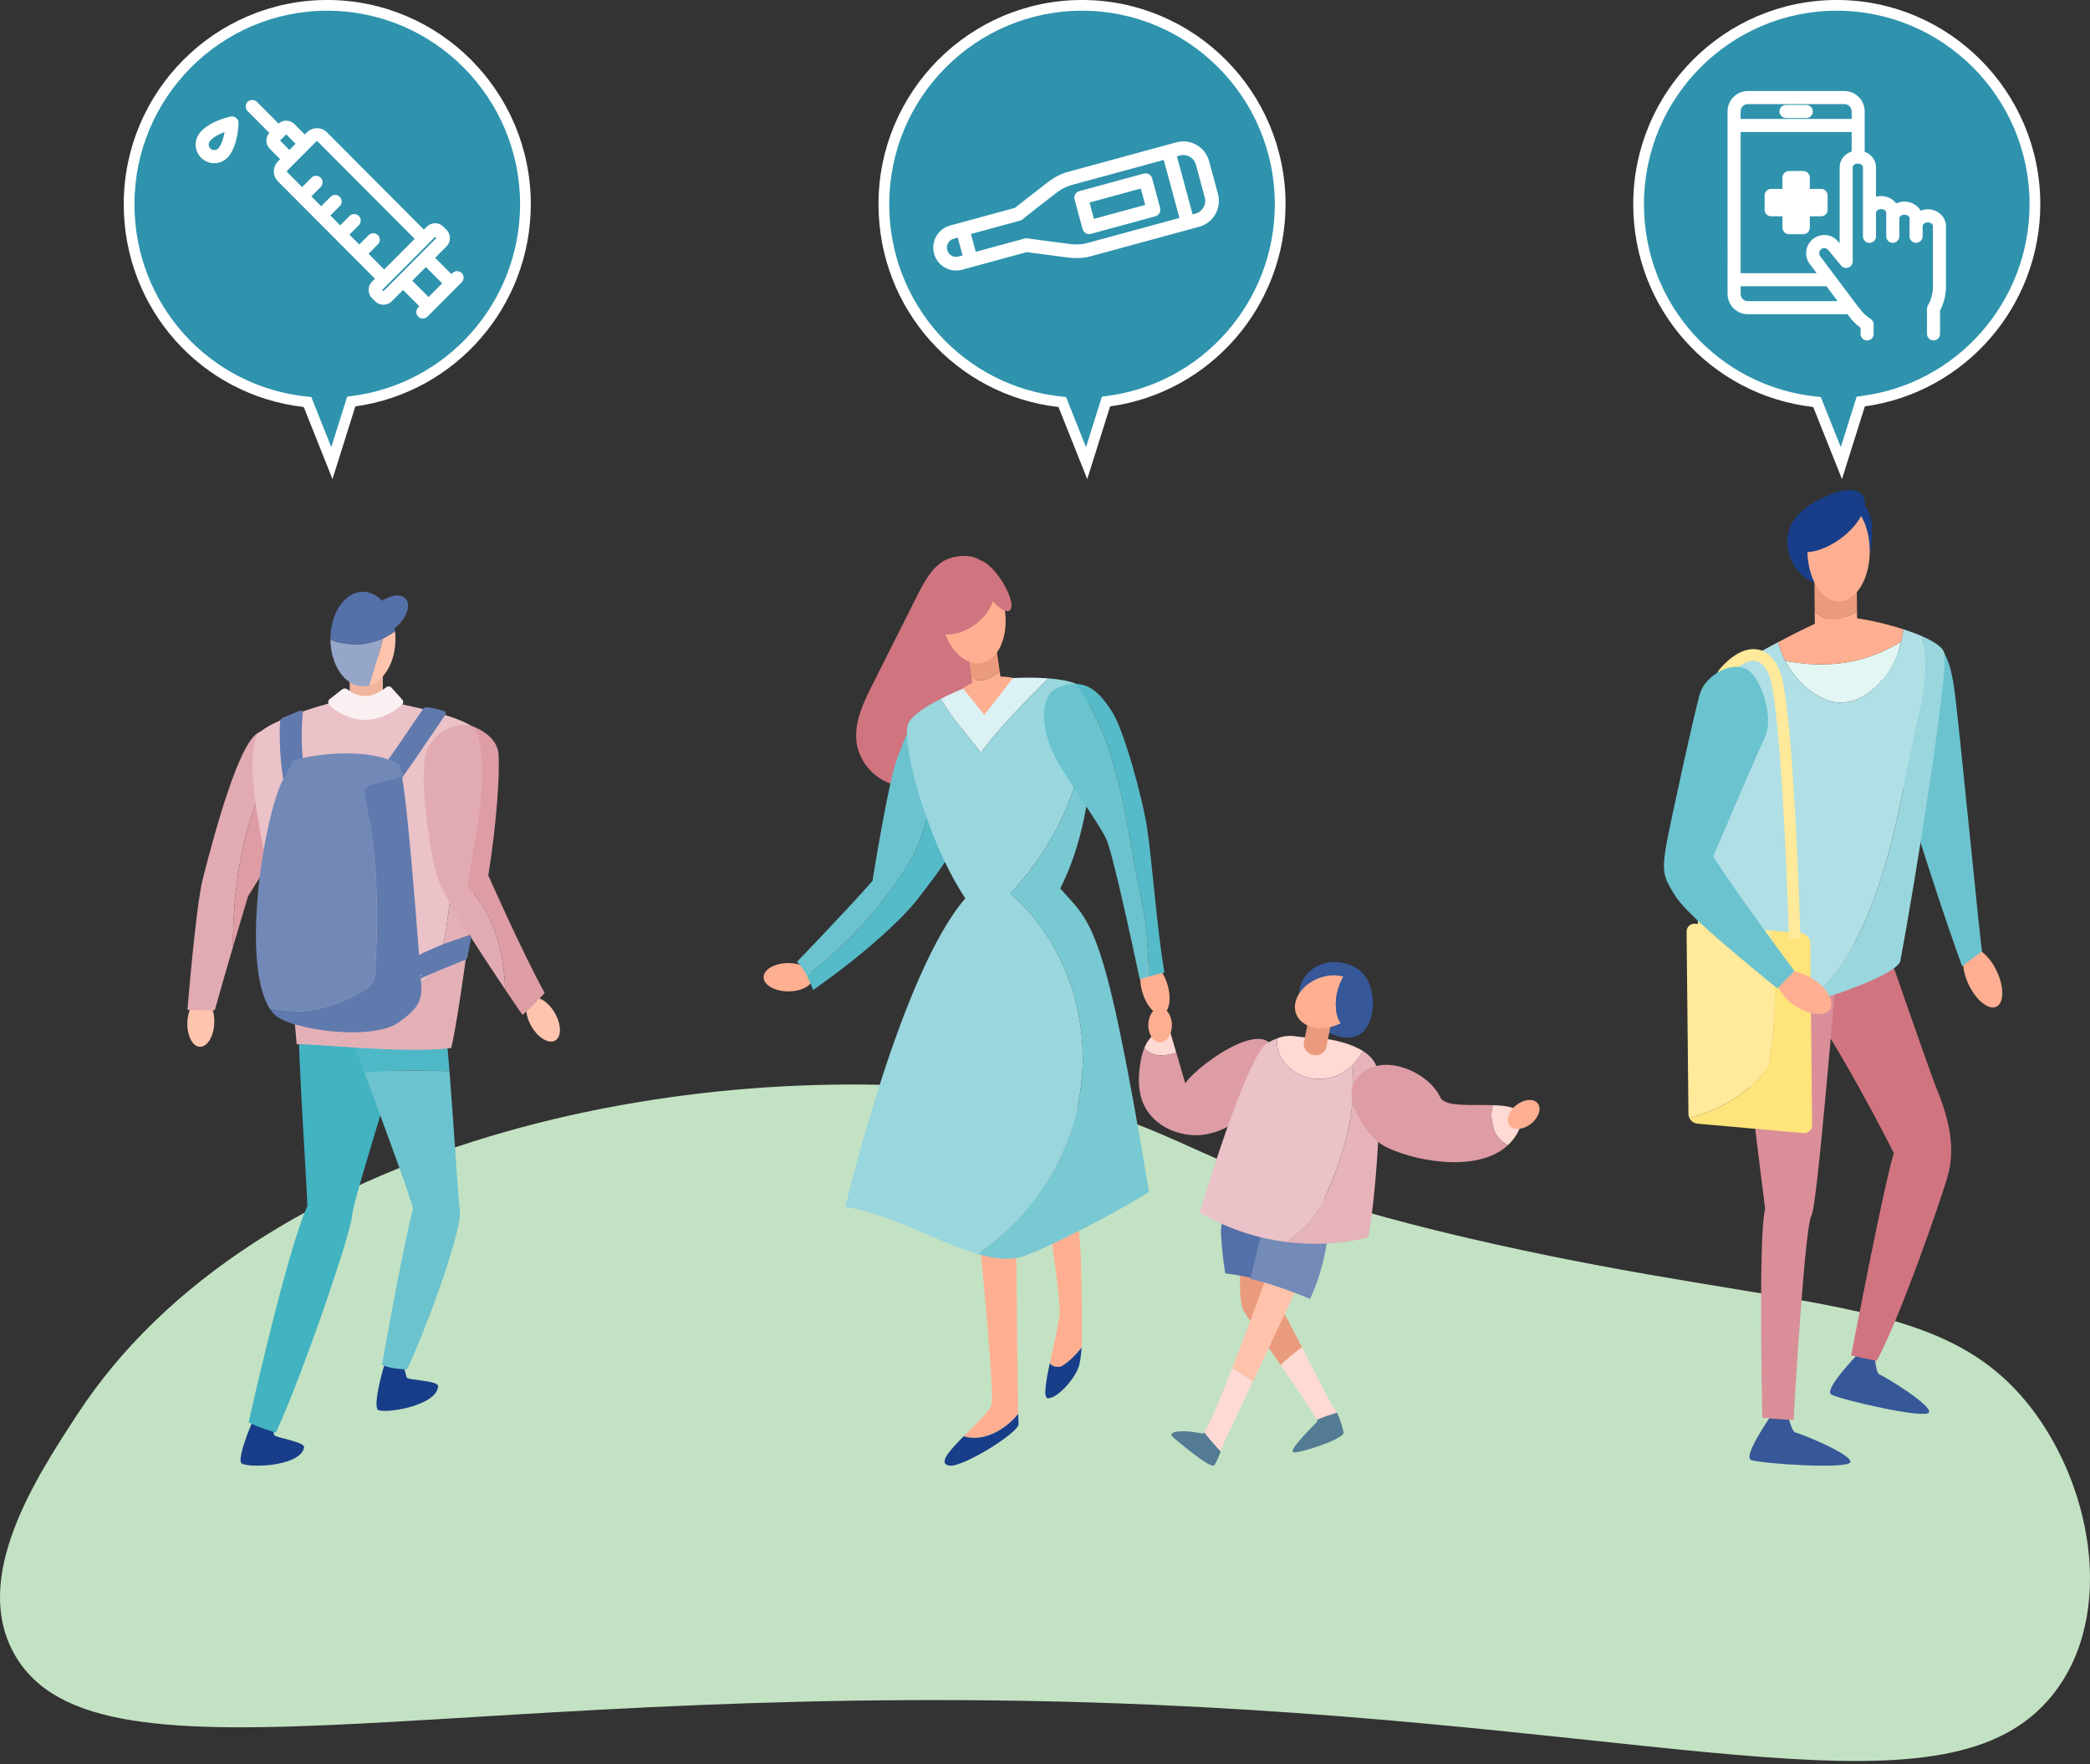 <?xml version="1.0" encoding="UTF-8"?>
<svg id="_レイヤー_1" data-name="レイヤー 1" xmlns="http://www.w3.org/2000/svg" width="500" height="422" viewBox="0 0 500 422">
  <rect x="0" y="0" width="500" height="422" fill="#333333" stroke="none"/>
  <defs>
    <style>
      .cls-1 {
        fill: #eac2c7;
      }

      .cls-2 {
        fill: #365798;
      }

      .cls-3 {
        fill: #95a6c9;
      }

      .cls-4 {
        fill: #ffc4ae;
      }

      .cls-5 {
        fill: #e5b3b9;
      }

      .cls-6 {
        fill: #e2aab2;
      }

      .cls-7 {
        fill: #183e89;
      }

      .cls-8 {
        fill: #5470a8;
      }

      .cls-9 {
        fill: #6bc3cf;
      }

      .cls-10 {
        fill: #2f93ad;
      }

      .cls-11 {
        fill: #79c9d3;
      }

      .cls-12 {
        fill: #56bbc8;
      }

      .cls-13 {
        fill: #ffe99a;
      }

      .cls-14 {
        fill: #99d6de;
      }

      .cls-15 {
        fill: #de9ca5;
      }

      .cls-16 {
        fill: #ffd9d3;
      }

      .cls-17 {
        fill: #547b94;
      }

      .cls-18 {
        fill: #fff;
      }

      .cls-19 {
        fill: #e4b0b7;
      }

      .cls-20 {
        fill: #ffe37b;
      }

      .cls-21 {
        fill: #41b3c1;
      }

      .cls-22 {
        fill: #7289b7;
      }

      .cls-23 {
        fill: #f0b59f;
      }

      .cls-24 {
        fill: #e2f7f3;
      }

      .cls-25 {
        fill: #607aae;
      }

      .cls-26 {
        fill: #faf0f1;
      }

      .cls-27 {
        fill: #ffc2ab;
      }

      .cls-28 {
        fill: #ffaf91;
      }

      .cls-29 {
        fill: #c3e2c3;
      }

      .cls-30 {
        fill: #d98e98;
      }

      .cls-31 {
        fill: #dbf1f3;
      }

      .cls-32 {
        fill: #b0dfe5;
      }

      .cls-33 {
        fill: #748bb8;
      }

      .cls-34 {
        fill: #eb9b7d;
      }

      .cls-35 {
        fill: #d07480;
      }

      .cls-36 {
        fill: #4fb8c6;
      }
    </style>
  </defs>
  <g>
    <g>
      <path class="cls-10" d="M125.705,48.847c0-26.27-21.226-47.567-47.409-47.567S30.886,22.577,30.886,48.847c0,24.67,18.72,44.951,42.684,47.331l5.827,14.617,4.639-14.74c23.473-2.845,41.667-22.888,41.667-47.207Z"/>
      <path class="cls-18" d="M79.541,114.614l-6.876-17.243c-24.605-2.833-43.061-23.557-43.061-48.523C29.604,21.912,51.447-.002,78.296-.002,105.144-.002,126.986,21.912,126.986,48.847c0,24.402-17.985,45.052-41.972,48.373l-5.474,17.393ZM78.296,2.562c-25.435,0-46.127,20.763-46.127,46.285,0,23.905,17.854,43.704,41.528,46.055l.775.077,4.783,11.996,3.807-12.095.82-.099c23.111-2.802,40.539-22.549,40.539-45.934,0-25.521-20.692-46.285-46.126-46.285Z"/>
    </g>
    <g>
      <g>
        <path class="cls-18" d="M110,65.769c-.359-.36-.941-.36-1.299,0l-.715.717-4.794-4.81,3.179-3.189c.405-.406.628-.947.628-1.521,0-.575-.223-1.115-.628-1.521l-.767-.77c-.836-.839-2.196-.839-3.032,0l-1.158,1.162-23.64-23.719c-1.075-1.078-2.824-1.078-3.898 0l-.959.962-2.927-2.936c-.836-.839-2.196-.839-3.032-0l-.327.329-5.637-5.655c-.359-.36-.941-.36-1.299 0-.359.36-.359.944,0,1.304l5.637,5.655-.327.329c-.836.839-.836,2.203,0,3.042l2.927,2.937-.959.962c-1.075,1.078-1.075,2.833,0,3.911l9.213,9.244c0.0 0.0 0.0 0.0 0.0 0.0 0.0 0.0 0.0 0.0 0.0 0l9.124,9.154c0.0 0.0 0.0 0.0 0.0 0.0 0.0 0.0 0.0 0.0 0.0 0l5.301,5.318-1.158,1.162c-.405.406-.628.947-.628,1.521,0,.575.223,1.115.628,1.521l.767.77c.418.419.967.629,1.516.629.549,0,1.098-.21,1.516-.629l3.179-3.189,4.794,4.81-.715.717c-.359.36-.359.944,0,1.304.179.18.415.27.65.27s.47-.09.65-.27l8.191-8.218c.359-.36.359-.944,0-1.304ZM66.302,33.843c-.119-.12-.119-.315,0-.435l1.955-1.961c.06-.06.138-.09.217-.09.078,0,.157.03.217.09l2.927,2.936-1.194,1.198-1.194,1.198-2.927-2.936ZM68.27,40.35l1.608-1.614c0-0.0 0-0.0 0-0l3.687-3.699,1.609-1.614c.358-.359.941-.359,1.3-0l23.64,23.718-8.204,8.231-4.651-4.667,2.695-2.704c.359-.36.359-.944,0-1.304-.359-.36-.941-.36-1.299 0l-2.695,2.704-3.263-3.274,2.695-2.704c.359-.36.359-.944,0-1.304-.359-.36-.941-.36-1.3-0l-2.695,2.704-3.263-3.274,2.695-2.704c.359-.36.359-.944,0-1.304-.359-.36-.941-.36-1.299 0l-2.695,2.704-3.263-3.274,2.695-2.704c.359-.36.359-.944,0-1.304-.359-.36-.941-.36-1.299-0l-2.695,2.704-4.002-4.015c-.358-.359-.358-.944,0-1.304ZM91.952,70.346c-.119.12-.314.12-.433,0l-.768-.77c-.078-.078-.09-.17-.09-.217,0-.048.012-.139.09-.217l8.143-8.17,3.168-3.178c0-0.0 0-0.0 0-0l1.807-1.813c.06-.06.138-.09.217-.09.078,0,.157.03.217.09l.767.77c.078.078.09.17.09.217,0,.047-.012.139-.09.217l-3.829,3.841-5.462,5.48-3.828,3.841ZM101.892,62.98l4.794,4.81-4.162,4.176-4.794-4.81,4.162-4.176Z"/>
        <path class="cls-18" d="M101.159,76.202c-.416,0-.809-.163-1.104-.458-.608-.609-.608-1.6,0-2.209l.264-.264-3.89-3.902-2.725,2.734c-1.051,1.054-2.889,1.054-3.939,0l-.768-.77c-.525-.527-.815-1.228-.815-1.974,0-.746.29-1.447.815-1.974l.706-.709-23.188-23.266c-1.323-1.328-1.323-3.489,0-4.817l.509-.51-2.476-2.484c-1.043-1.047-1.083-2.724-.12-3.819l-5.189-5.207c-.606-.609-.606-1.6,0-2.209.591-.593,1.617-.591,2.208-.001l5.187,5.204c.508-.449,1.154-.694,1.839-.694h.001c.745,0,1.444.291,1.97.818l2.473,2.481.505-.507c.641-.643,1.493-.997,2.402-.997h.001c.908,0,1.762.354,2.403.997l23.186,23.263.704-.706c.525-.527,1.225-.817,1.969-.818h.001c.745,0,1.444.29,1.971.817l.767.77c.525.526.815,1.228.815,1.974,0,.746-.29,1.447-.815,1.974l-2.728,2.737,3.889,3.902.261-.262c.59-.591,1.617-.592,2.208-0v0c.606.609.606,1.6,0,2.208l-8.191,8.218c-.293.295-.686.459-1.104.459ZM96.43,67.552l5.7,5.718-1.166,1.17c-.11.11-.11.288,0,.398.123.124.236.156.39.001l8.192-8.219c.109-.11.109-.289,0-.399-.145-.143-.253-.14-.392 0l-1.169,1.172-5.699-5.718,3.63-3.642c.284-.285.44-.665.44-1.068,0-.404-.156-.783-.44-1.068l-.767-.77c-.283-.284-.661-.44-1.062-.44h0c-.401 0-.778.157-1.062.441l-1.612,1.618-24.094-24.174c-.398-.4-.93-.62-1.495-.62h-.001c-.565 0-1.096.22-1.494.62l-1.413,1.418-3.381-3.392c-.283-.284-.66-.441-1.062-.441h-.001c-.401,0-.778.156-1.062.441l-.781.784-6.091-6.111c-.139-.14-.249-.144-.392 0-.109.109-.109.289,0,.399l6.088,6.107-.778.781c-.587.589-.587,1.548,0,2.137l3.378,3.389-1.411,1.415c-.825.829-.825,2.177,0,3.006l24.091,24.171-1.608,1.614c-.284.285-.44.665-.44,1.069s.156.783.44,1.068l.768.77c.566.568,1.557.568,2.123,0l3.633-3.645ZM102.523,72.875l-5.699-5.718,5.067-5.084,5.7,5.718-5.068,5.084ZM98.635,67.156l3.889,3.902,3.258-3.268-3.89-3.902-3.257,3.268ZM91.735,71.077c-.254,0-.492-.099-.671-.279l-.768-.77c-.178-.178-.276-.416-.276-.67,0-.253.099-.491.276-.67l13.119-13.163c.352-.353.989-.354,1.343.001l.767.769c.178.178.276.416.276.67,0,.253-.099.491-.276.67l-13.119,13.163c-.179.18-.417.279-.671.279ZM91.498,69.893v.001-.001ZM91.439,69.358l.296.297,12.647-12.689-.296-.297-12.647,12.689ZM91.909,66.28l-5.557-5.575,3.146-3.156c.11-.11.109-.289,0-.398-.141-.142-.25-.142-.391-0l-3.149,3.16-4.168-4.182,3.146-3.156c.109-.11.109-.289,0-.399-.07-.071-.153-.081-.196-.081h0c-.043,0-.125.011-.195.081l-3.149,3.16-4.168-4.182,3.146-3.156c.109-.11.109-.289,0-.399-.14-.139-.25-.143-.392.001l-3.148,3.159-4.168-4.182,3.146-3.156c.109-.11.109-.289,0-.399-.07-.071-.152-.081-.195-.081h0c-.043,0-.126.011-.197.082l-3.147,3.159-4.456-4.47c-.607-.609-.607-1.6,0-2.209l6.904-6.927c.59-.591,1.618-.59,2.208-0l24.091,24.171-9.109,9.14ZM88.163,60.705l3.746,3.759,7.299-7.323-23.188-23.266c-.141-.141-.251-.141-.392 0l-6.904,6.928c-.109.11-.109.289,0,.399l3.548,3.559,2.24-2.248c.296-.296.688-.458,1.104-.458h.002c.416 0.0.808.163,1.102.459.606.609.606,1.599,0,2.208l-2.243,2.251,2.357,2.365,2.24-2.248c.295-.296.687-.459,1.104-.459h.001c.416,0,.808.163,1.103.458.607.61.607,1.601.001,2.209l-2.244,2.251,2.357,2.365,2.241-2.248c.294-.295.686-.458,1.103-.458h.001c.417,0,.81.163,1.104.458.606.609.606,1.6,0,2.209l-2.244,2.252,2.357,2.365,2.241-2.248c.588-.591,1.617-.592,2.207 0.0.607.609.607,1.6,0,2.209l-2.243,2.251ZM69.229,37.688l-3.382-3.393c-.366-.369-.366-.97.001-1.339l1.955-1.962c.356-.359.985-.358,1.342.001l3.377,3.388-3.293,3.304ZM66.99,33.626l2.238,2.246,1.482-1.487-2.238-2.245-1.482,1.487ZM66.757,33.391v0-0h0ZM68.235,31.901c0,0.0.001.001.001.001l-.001-.001ZM68.712,31.9l-.001.001c0-0,0-0.0.001-.001Z"/>
      </g>
      <g>
        <path class="cls-18" d="M55.314,28.516c-.197.041-4.849,1.033-6.996,3.646-.646.786-.948,1.778-.851,2.793.097,1.014.583,1.93,1.366,2.578.688.569,1.532.872,2.412.872.123,0,.247-.006.372-.018,1.011-.098,1.924-.585,2.57-1.371,2.147-2.613,2.23-7.384,2.232-7.586.003-.279-.12-.545-.334-.723s-.499-.248-.771-.191ZM52.769,35.843c-.334.406-.805.658-1.328.709-.523.051-1.033-.106-1.438-.441-.405-.335-.656-.808-.706-1.332-.05-.524.106-1.037.44-1.443,1.151-1.401,3.379-2.266,4.758-2.692-.154,1.44-.575,3.8-1.726,5.2Z"/>
        <path class="cls-18" d="M51.245,39.046c-1.023,0-2.025-.362-2.819-1.019-.916-.757-1.483-1.826-1.597-3.011-.113-1.186.239-2.344.994-3.261,2.245-2.733,6.842-3.759,7.359-3.867h0c.467-.097.943.021,1.311.325.367.303.573.75.566,1.226-.002.208-.076,5.182-2.378,7.984-.754.919-1.82,1.488-3.003,1.602-.145.014-.289.021-.434.021ZM55.444,29.144h0c-.188.039-4.63.991-6.631,3.426-.537.654-.789,1.479-.708,2.325.081.844.484,1.606,1.137,2.145.654.541,1.475.791,2.313.71.841-.081,1.599-.486,2.136-1.14,2.018-2.456,2.086-7.138,2.087-7.185.001-.088-.036-.168-.102-.223-.063-.052-.145-.075-.232-.058ZM51.247,37.202c-.604,0-1.183-.208-1.653-.598-.537-.444-.869-1.071-.936-1.765-.066-.693.14-1.372.583-1.911,1.213-1.477,3.423-2.391,5.063-2.897l.93-.287-.103.968c-.183,1.712-.654,4.063-1.868,5.539h0c-.442.539-1.068.872-1.762.94-.085.008-.171.012-.255.012ZM53.719,31.585c-1.188.446-2.668,1.16-3.487,2.157-.226.275-.331.621-.297.974.034.355.203.674.477.9.272.226.609.332.968.297.352-.034.669-.204.895-.478h0c.82-.998,1.236-2.595,1.445-3.851Z"/>
      </g>
    </g>
  </g>
  <g>
    <g>
      <path class="cls-10" d="M306.266,48.847c0-26.27-21.226-47.567-47.409-47.567s-47.409,21.297-47.409,47.567c0,24.67,18.72,44.951,42.684,47.331l5.827,14.617,4.639-14.74c23.473-2.845,41.667-22.888,41.667-47.207Z"/>
      <path class="cls-18" d="M260.103,114.614l-6.876-17.243c-24.605-2.833-43.061-23.557-43.061-48.523C210.166,21.912,232.009-.002,258.857-.002c26.848,0,48.69,21.914,48.69,48.849,0,24.402-17.985,45.052-41.972,48.373l-5.474,17.393ZM258.857,2.562c-25.435,0-46.127,20.763-46.127,46.285,0,23.904,17.854,43.704,41.528,46.055l.775.077,4.783,11.996,3.807-12.095.82-.099c23.111-2.802,40.539-22.549,40.539-45.934,0-25.521-20.692-46.285-46.126-46.285Z"/>
    </g>
    <g>
      <g>
        <path class="cls-18" d="M281.602,34.668l-25.882,7.047c-2.511.684-4.083,1.917-5.904,3.344l-6.096,4.754c-.195.152-.392.317-.587.491l-15.664,4.265c-2.566.699-4.087,3.362-3.391,5.936.696,2.575,3.35,4.101,5.916,3.402l15.665-4.265c.255.051.507.094.753.126l7.656,1.009c2.29.308,4.268.574,6.779-.109l25.882-7.047c3.048-.83,4.855-3.993,4.028-7.051l-2.126-7.862c-.827-3.058-3.98-4.871-7.028-4.041ZM225.989,59.984c-.41-1.517.486-3.087,1.998-3.498l1.598-.435,1.488,5.503-1.598.435c-1.512.412-3.076-.488-3.487-2.005ZM254.332,58.808l-7.662-1.01c-.279-.037-.555-.087-.826-.147-.157-.035-.319-.031-.474.011l-12.386,3.372-1.488-5.503,12.386-3.372c.155-.042.297-.121.415-.231.203-.19.416-.373.638-.546l6.101-4.757c1.787-1.401,3.079-2.414,5.204-2.993l22.622-6.159,4.089,15.119-22.622,6.159c-2.125.578-3.749.36-5.997.057ZM288.845,47.091c.541,2.001-.641,4.07-2.635,4.613l-1.348.367-4.089-15.119,1.348-.367c1.994-.543,4.057.643,4.598,2.644l2.126,7.862Z"/>
        <path class="cls-18" d="M228.727,64.719c-.938,0-1.866-.245-2.704-.726-1.271-.728-2.181-1.908-2.563-3.321-.788-2.915.935-5.931,3.842-6.722l15.52-4.226c.169-.147.338-.287.506-.417l6.096-4.754c1.877-1.471,3.496-2.74,6.131-3.457l25.882-7.047c1.637-.445,3.35-.225,4.826.621,1.481.849,2.542,2.224,2.988,3.872l2.126,7.862c.919,3.399-1.09,6.914-4.479,7.837l-25.882,7.047c-2.634.717-4.673.443-7.032.126l-7.654-1.009c-.211-.028-.428-.063-.646-.104l-15.521,4.226c-.474.129-.956.193-1.436.193ZM281.603,34.668l.168.619-25.882,7.047c-2.384.649-3.908,1.844-5.674,3.228l-6.101,4.757c-.186.144-.37.299-.555.464l-.112.101-15.811,4.305c-2.225.606-3.544,2.916-2.939,5.15.292,1.082.989,1.985,1.963,2.543.967.555,2.091.7,3.166.408l15.81-4.305.149.03c.24.048.479.088.711.119l7.656,1.009c2.222.299,4.141.557,6.525-.092l25.883-7.047c2.707-.737,4.312-3.548,3.576-6.265l-2.126-7.862c-.355-1.317-1.204-2.415-2.388-3.094-1.178-.675-2.544-.852-3.853-.496l-.168-.619ZM228.729,62.731c-.599,0-1.19-.156-1.725-.463-.81-.464-1.39-1.216-1.634-2.116h0v-0h0c-.503-1.858.596-3.78,2.449-4.284l2.217-.604,1.823,6.741-2.216.603c-.302.082-.609.123-.915.123ZM229.134,56.839l-.978.266c-1.173.319-1.867,1.536-1.548,2.712v0c.153.57.521,1.045,1.033,1.339.509.292,1.099.369,1.666.215l.979-.267-1.153-4.266ZM232.533,61.821l-1.823-6.741,13.004-3.541c.055-.015.104-.043.147-.083.215-.201.441-.397.68-.582l6.101-4.757c1.776-1.393,3.18-2.493,5.43-3.105l23.241-6.328,4.425,16.357-23.241,6.328c-2.248.612-4.013.375-6.25.074l-7.66-1.01c-.297-.039-.592-.093-.881-.157-.053-.012-.111-.011-.167.004l-13.005,3.541ZM232.282,55.981l1.153,4.266,11.767-3.204c.254-.069.523-.075.781-.018.253.057.511.104.771.138l7.664,1.01c2.253.303,3.742.504,5.741-.041l22.006-5.991-3.755-13.881-22.003,5.991c-1.999.544-3.183,1.472-4.975,2.877l-6.104,4.759c-.208.162-.405.333-.595.509-.196.181-.432.312-.685.381l-11.768,3.204ZM284.411,52.859l-4.425-16.357,1.967-.535c1.127-.307,2.309-.155,3.326.428,1.021.585,1.751,1.532,2.059,2.667l2.126,7.862c.633,2.341-.751,4.764-3.086,5.399l-1.967.536ZM281.559,37.403l3.755,13.881.728-.198c1.654-.45,2.634-2.167,2.185-3.827l-2.126-7.862c-.217-.804-.735-1.475-1.458-1.89-.721-.413-1.557-.52-2.353-.303l-.73.199Z"/>
      </g>
      <g>
        <path class="cls-18" d="M273.803,42.142l-15.409,4.195c-.528.144-.839.689-.696,1.219l1.912,7.069c.143.529.687.842,1.215.699l15.409-4.195c.528-.144.839-.689.696-1.219l-1.912-7.069c-.143-.529-.687-.842-1.215-.699ZM274.76,49.471l-13.498,3.675-1.393-5.151,13.498-3.675,1.393,5.151Z"/>
        <path class="cls-18" d="M260.562,56c-.28,0-.557-.073-.807-.216-.379-.217-.65-.569-.766-.991l-1.911-7.069c-.235-.869.279-1.769,1.147-2.005l15.408-4.196c.419-.115.861-.058,1.239.16.378.217.649.569.764.99l1.911,7.069c.235.869-.279,1.769-1.147,2.005l-15.409,4.195c-.142.039-.286.058-.43.058ZM273.971,42.76l-15.408,4.196c-.187.051-.296.245-.245.432l1.911,7.069c.024.091.083.167.165.214.079.046.172.058.262.034l15.41-4.196c.187-.051.296-.245.245-.432l-1.911-7.069c-.024-.091-.083-.167-.164-.213-.081-.046-.175-.059-.265-.034ZM260.811,53.933l-1.729-6.389,14.735-4.012,1.729,6.389-14.735,4.012ZM260.654,48.445l1.059,3.914,12.261-3.338-1.059-3.914-12.261,3.338Z"/>
      </g>
    </g>
  </g>
  <g>
    <g>
      <path class="cls-10" d="M486.828,48.847c0-26.27-21.226-47.567-47.409-47.567s-47.409,21.297-47.409,47.567c0,24.67,18.72,44.951,42.684,47.331l5.827,14.617,4.639-14.74c23.473-2.845,41.667-22.888,41.667-47.207Z"/>
      <path class="cls-18" d="M440.664,114.614l-6.876-17.243c-24.605-2.833-43.061-23.557-43.061-48.523C390.728,21.912,412.57-.002,439.419-.002s48.691,21.914,48.691,48.849c0,24.402-17.986,45.052-41.973,48.373l-5.474,17.393ZM439.419,2.562c-25.435,0-46.127,20.763-46.127,46.285,0,23.904,17.854,43.704,41.528,46.055l.775.077,4.783,11.996,3.807-12.095.82-.099c23.111-2.802,40.54-22.549,40.54-45.934,0-25.521-20.692-46.285-46.127-46.285Z"/>
    </g>
    <g>
      <g>
        <path class="cls-18" d="M461.197,50.709c-.75,0-1.449.204-2.033.555-.465-1.384-1.879-2.393-3.547-2.393-.823,0-1.584.246-2.2.661-.583-1.173-1.879-1.991-3.38-1.991-.682,0-1.321.169-1.871.463v-7.981c0-1.549-1.148-2.855-2.707-3.255v-10.121c0-2.332-1.891-4.23-4.216-4.23h-23.095c-2.325,0-4.216,1.898-4.216,4.23v40.249c-0.0.007-.002.014-.002.021s.002.014.002.021v3.355c0,2.332,1.891,4.23,4.216,4.23h24.14l.113.151c.132.2.288.391.465.569.795,1.123,1.768,2.08,2.898,2.853v1.789c0,.509.411.922.919.922.507,0,.919-.413.919-.922v-2.289c0-.319-.165-.616-.435-.784-1.129-.7-2.086-1.608-2.845-2.698-.035-.05-.075-.097-.119-.139-.11-.105-.203-.216-.278-.332-.012-.018-.024-.036-.037-.054l-9.026-12.024c-.531-.848-.307-1.95.517-2.521.832-.577,1.952-.389,2.586.473l2.997,3.61c.248.298.655.409,1.019.277.364-.132.606-.479.606-.867v-22.513c0-.849.839-1.54,1.871-1.54,1.032,0,1.871.691,1.871,1.54v10.567c0,0-0.0 0-0.0.001v5.948c0,.509.411.922.919.922s.919-.413.919-.922v-5.613c0-0.0 0-0.0 0-.001,0-.849.839-1.54,1.871-1.54.998,0,1.81.649,1.861,1.46v5.694c0,.509.411.922.919.922s.919-.413.919-.922v-4.186c.004-.033.01-.065.01-.098,0-.849.839-1.54,1.871-1.54,1.032,0,1.871.691,1.871,1.54v.821c-.004.035-.01.069-.01.104v3.359c0,.509.411.922.919.922.507,0,.919-.413.919-.922v-2.342c.004-.035.01-.069.01-.104,0-.849.839-1.54,1.871-1.54,1.032,0,1.871.691,1.871,1.54v14.489c0,1.688-.448,3.357-1.296,4.827-.081.14-.124.3-.124.462v6.014c0,.509.411.922.919.922s.919-.413.919-.922v-5.772c.93-1.696,1.42-3.603,1.42-5.531v-14.489c0-1.866-1.664-3.384-3.708-3.384ZM418.149,24.262h23.095c1.311,0,2.378,1.07,2.378,2.386v2.45h-27.851v-2.45c0-1.316,1.067-2.386,2.378-2.386ZM418.149,72.68c-1.311,0-2.378-1.07-2.378-2.386v-2.454h21.5l3.633,4.84h-22.756ZM440.749,40.024v19.967l-1.338-1.611c-1.192-1.626-3.422-2.001-5.077-.853-1.655,1.148-2.093,3.374-.998,5.067.012.018.024.036.037.053l2.514,3.35h-20.116V30.942h27.851v5.788c-1.643.347-2.873,1.691-2.873,3.294Z"/>
        <path class="cls-18" d="M462.566,81.448c-.86,0-1.561-.701-1.561-1.563v-6.014c0-.274.073-.545.21-.782.792-1.373,1.21-2.932,1.21-4.507v-14.489c0-.487-.562-.899-1.229-.899-.667,0-1.229.411-1.229.899l-.011,2.446c0,.862-.7,1.563-1.561,1.563-.859,0-1.56-.701-1.56-1.563l.01-4.284c0-.487-.562-.899-1.229-.899-.666,0-1.229.412-1.229.899l-.011,4.284c0,.862-.7,1.563-1.56,1.563-.86,0-1.561-.701-1.561-1.563v-5.694c-.029-.433-.577-.818-1.221-.818-.666,0-1.229.411-1.229.899v5.614c0,.862-.7,1.563-1.561,1.563s-1.561-.701-1.561-1.563v-16.516c0-.487-.562-.899-1.229-.899-.667,0-1.23.412-1.23.899v22.513c0,.656-.413,1.246-1.028,1.469-.617.224-1.311.035-1.731-.469l-2.997-3.61c-.443-.6-1.175-.738-1.728-.355-.537.373-.686,1.099-.338,1.655l9.06,12.072c.047.071.108.145.181.215.072.068.142.148.202.235.709,1.018,1.604,1.866,2.657,2.52.463.287.739.784.739,1.329v2.289c0,.862-.7,1.563-1.561,1.563s-1.561-.701-1.561-1.563v-1.457c-1.061-.77-1.984-1.701-2.75-2.772-.151-.156-.289-.321-.412-.491h-23.812c-2.678,0-4.857-2.185-4.857-4.871V26.648c0-2.686,2.18-4.871,4.857-4.871h23.095c2.678,0,4.857,2.185,4.857,4.871v9.652c1.616.611,2.707,2.082,2.707,3.724v7.041c.396-.108.812-.164,1.229-.164,1.453,0,2.801.677,3.603,1.769.608-.289,1.281-.439,1.978-.439,1.652,0,3.122.846,3.86,2.166.54-.216,1.124-.328,1.72-.328,2.398,0,4.35,1.805,4.35,4.025v14.489c0,1.976-.491,3.94-1.42,5.693v5.61c0,.862-.7,1.563-1.561,1.563ZM461.197,51.912c1.385,0,2.512.978,2.512,2.181v14.489c0,1.8-.479,3.58-1.382,5.148-.025.044-.038.092-.038.142v6.014c0,.155.124.281.277.281s.277-.126.277-.281v-5.936l.079-.144c.878-1.601,1.341-3.407,1.341-5.223v-14.489c0-1.512-1.375-2.742-3.066-2.742-.609,0-1.198.16-1.703.464l-.684.41-.254-.756c-.388-1.152-1.597-1.956-2.939-1.956-.67,0-1.307.191-1.841.551l-.606.41-.326-.656c-.493-.993-1.596-1.635-2.807-1.635-.553,0-1.095.134-1.567.387l-.944.505v-9.051c0-1.214-.915-2.298-2.225-2.634l-.482-.124v-10.618c0-1.979-1.604-3.589-3.574-3.589h-23.095c-1.971,0-3.574,1.61-3.574,3.589v43.646c0,1.979,1.604,3.589,3.574,3.589h24.46l.306.406c.13.196.259.354.406.501l.069.082c.749,1.058,1.67,1.965,2.737,2.695l.279.191v2.127c0,.155.124.281.277.281s.277-.126.277-.281v-2.289c0-.097-.051-.189-.133-.24-1.203-.746-2.223-1.714-3.032-2.876-.181-.181-.306-.33-.408-.488l-9.039-12.043c-.742-1.181-.437-2.67.664-3.433,1.119-.777,2.642-.503,3.468.62l2.974,3.58c.074.089.196.123.307.084.11-.04.184-.146.184-.264v-22.513c0-1.203,1.128-2.181,2.514-2.181,1.385,0,2.512.978,2.512,2.181v16.516c0,.155.124.281.277.281s.277-.126.277-.281v-5.613c0-1.203,1.127-2.182,2.512-2.182,1.328,0,2.427.904,2.502,2.059l.002,5.736c0,.155.124.281.277.281.152,0,.276-.126.276-.281l.012-4.309c-.001-1.178,1.126-2.156,2.511-2.156s2.513.978,2.513,2.181l-.01,4.284c0,.155.124.281.276.281.153,0,.277-.126.277-.281l.011-2.462c0-1.187,1.128-2.166,2.513-2.166ZM442.188,73.321h-24.039c-1.665,0-3.02-1.358-3.02-3.027v-3.095h22.462l4.597,6.122ZM416.413,68.481v1.813c0,.962.778,1.745,1.736,1.745h21.473l-2.671-3.558h-20.538ZM437.171,66.637h-22.041V30.301h29.134v6.949l-.509.108c-1.393.294-2.364,1.391-2.364,2.667v21.743l-2.473-2.976c-1.01-1.374-2.852-1.684-4.219-.736-1.368.95-1.73,2.791-.824,4.191l3.296,4.392ZM416.413,65.355h18.191l-1.817-2.432c-1.273-1.966-.759-4.576,1.182-5.923,1.942-1.347,4.561-.908,5.96,1.001l.179.216v-18.194c0-1.723,1.158-3.216,2.873-3.784v-4.657h-26.567v33.772ZM444.264,29.739h-29.134v-3.091c0-1.669,1.354-3.027,3.02-3.027h23.095c1.665,0,3.02,1.358,3.02,3.027v3.091ZM416.413,28.457h26.567v-1.809c0-.962-.778-1.745-1.736-1.745h-23.095c-.958,0-1.736.783-1.736,1.745v1.809Z"/>
      </g>
      <g>
        <path class="cls-18" d="M435.671,45.83h-3.342v-3.353c0-.509-.411-.922-.919-.922h-3.427c-.507,0-.919.413-.919.922v3.353h-3.342c-.507,0-.919.413-.919.922v3.438c0,.509.411.922.919.922h3.342v3.353c0,.509.411.922.919.922h3.427c.507,0,.919-.413.919-.922v-3.353h3.342c.507,0,.919-.413.919-.922v-3.438c0-.509-.411-.922-.919-.922Z"/>
        <path class="cls-18" d="M431.41,56.028h-3.427c-.86,0-1.561-.701-1.561-1.563v-2.712h-2.7c-.86,0-1.561-.701-1.561-1.563v-3.438c0-.862.7-1.563,1.561-1.563h2.7v-2.712c0-.862.7-1.563,1.561-1.563h3.427c.86,0,1.561.701,1.561,1.563v2.712h2.7c.86,0,1.561.701,1.561,1.563v3.438c0,.862-.7,1.563-1.561,1.563h-2.7v2.712c0,.862-.7,1.563-1.561,1.563ZM423.723,46.471c-.153,0-.277.126-.277.281v3.438c0,.155.124.281.277.281h3.983v3.994c0,.155.124.281.277.281h3.427c.153,0,.277-.126.277-.281v-3.994h3.983c.153,0,.277-.126.277-.281v-3.438c0-.155-.124-.281-.277-.281h-3.983v-3.994c0-.155-.124-.281-.277-.281h-3.427c-.153,0-.277.126-.277.281v3.994h-3.983Z"/>
      </g>
      <g>
        <path class="cls-18" d="M427.264,27.593h4.865c.507,0,.919-.413.919-.922,0-.509-.411-.922-.919-.922h-4.865c-.507,0-.919.413-.919.922,0,.509.411.922.919.922Z"/>
        <path class="cls-18" d="M432.13,28.234h-4.865c-.86,0-1.561-.701-1.561-1.563,0-.862.7-1.563,1.561-1.563h4.865c.86,0,1.561.701,1.561,1.563,0,.862-.7,1.563-1.561,1.563ZM427.265,26.39c-.153,0-.277.126-.277.281,0,.155.124.281.277.281h4.865c.153,0,.277-.126.277-.281,0-.155-.124-.281-.277-.281h-4.865Z"/>
      </g>
    </g>
  </g>
  <path class="cls-29" d="M491.076,405.436c-24.796,31.021-88.425,7.884-215.18,2.395-163.907-7.098-252.316,23.153-272.38-11.977-10.529-18.435,4.999-42.206,14.981-57.487,42.516-65.086,145.73-86.474,221.99-76.65,47.245,6.086,36.961,18.074,117.123,35.93,71.93,16.022,105.384,11.977,126.657,37.127,16.096,19.029,22.284,51.302,6.809,70.661Z"/>
  <g>
    <g>
      <ellipse class="cls-28" cx="188.604" cy="233.783" rx="5.92" ry="3.384"/>
      <g>
        <path class="cls-35" d="M225.559,134.317c-2.863,1.798-4.586,5.11-6.174,8.267-3.565,7.088-7.129,14.177-10.694,21.265-2.039,4.055-4.141,8.403-3.839,13.015.473,7.226,7.955,12.836,14.324,10.739,5.547-1.826,8.87-7.923,11.057-13.766,3.23-8.63,5.156-17.834,5.711-27.133.173-2.907,1.283-9.376-.523-11.79-2.078-2.778-7.406-2.14-9.863-.597Z"/>
        <path class="cls-28" d="M278.196,242.56c-1.626.599-3.793-1.649-4.841-5.021-1.048-3.372-.579-6.592,1.046-7.191,1.626-.599,3.793,1.649,4.841,5.021,1.048,3.372.579,6.592-1.046,7.191Z"/>
        <path class="cls-12" d="M232.41,187.533c-1.975-4.693-5.364-9.619-7.727-12.771-1.517,11.245-1.463,22.519-7.758,32.568-6.589,10.357-14.617,18.98-23.895,26.061.952,1.804,1.494,3.454,1.494,3.454,13.319-9.347,21.903-17.727,24.863-21.594,2.96-3.868,16.279-19.983,13.023-27.718Z"/>
        <path class="cls-9" d="M216.925,207.329c6.296-10.049,6.241-21.323,7.758-32.568-1.532-2.044-2.633-3.344-2.633-3.344-4.736,1.289-5.328,4.835-7.4,9.991-2.072,5.157-5.92,29.33-5.92,29.33-6.216,7.091-18.055,19.338-18.055,19.338.936.892,1.732,2.135,2.354,3.314,9.278-7.081,17.306-15.705,23.895-26.061Z"/>
        <g>
          <path class="cls-28" d="M230.963,262.951s7.4,69.617,6.216,73.163c-.541,1.62-3.774,4.623-6.63,7.483,4.508,1.422,9.793-1.329,13.051-5.364-.311-13.257-.798-76.249-.798-76.249l-11.839.967Z"/>
          <path class="cls-7" d="M230.549,343.597c-3.394,3.398-6.255,6.593-3.434,7.021,3.225.489,16.871-8.058,16.575-9.991-.028-.181-.058-1.021-.09-2.393-3.258,4.034-8.543,6.786-13.051,5.364Z"/>
        </g>
        <g>
          <path class="cls-28" d="M253.975,326.849c1.771-1.125,3.429-2.681,4.781-4.502.304-4.465-.103-15.769-.103-19.529,0-3.675-2.861-38.676-2.861-38.676l-8.288,10.636c1.48,4.835,6.281,34.236,5.985,39.393-.146,2.547-1.399,7.54-2.345,11.942.599.845,1.851,1.092,2.83.737Z"/>
          <path class="cls-7" d="M253.975,326.849c-.979.355-2.231.108-2.83-.737-.969,4.51-1.616,8.399-.417,8.399,2.368,0,6.637-4.928,7.432-7.843.279-1.023.476-2.561.596-4.321-1.352,1.821-3.009,3.377-4.781,4.502Z"/>
        </g>
        <path class="cls-31" d="M250.778,162.279c-6.089-.476-13.434.14-15.704.758-1.846.503-6.09,2.138-9.991,4.135,2.796,4.608,6.201,8.642,9.608,12.915,4.729-6.524,10.499-12.119,16.087-17.808Z"/>
        <path class="cls-14" d="M257.314,163.536c-1.644-.666-3.98-1.057-6.536-1.257-5.588,5.689-11.358,11.284-16.087,17.808-3.407-4.273-6.812-8.307-9.608-12.915-3.604,1.845-6.915,3.999-7.768,5.856-1.892,4.121,4.161,27.544,13.615,41.899-15.095,17.404-27.888,70.526-28.71,73.807,10.625,1.557,22.096,8.49,31.688,11.256,5.718-4.081,10.913-8.997,15.197-15.31,15.754-22.533,12.402-53.474-7.374-70.963,12.059-12.719,21.55-32.878,15.584-50.183Z"/>
        <path class="cls-11" d="M253.643,212.55c9.426-18.417,8.74-45.4,5.11-48.223-.384-.299-.871-.561-1.439-.791,5.966,17.305-3.525,37.464-15.584,50.183,19.777,17.488,23.129,48.43,7.374,70.963-4.284,6.313-9.479,11.229-15.197,15.31,4.302,1.241,8.227,1.644,11.526.347,10.655-4.19,27.966-13.982,29.446-15.271-10.783-64.659-13.608-63.886-21.237-72.517Z"/>
        <path class="cls-12" d="M274.439,198.169c-1.184-7.735-5.624-23.528-8.288-27.718-2.034-3.2-4.589-6.772-8.846-6.847,10.378,14.119,11.772,31.913,15.262,49.107,1.599,7.059,2.28,14.04,2.122,20.946,2.702-.785,3.893-1.001,3.893-1.001-1.776-9.991-2.96-26.751-4.144-34.486Z"/>
        <path class="cls-9" d="M272.568,212.71c-3.491-17.194-4.885-34.988-15.262-49.107-1.317-.023-2.795.284-4.473,1.046-4.448,2.018-3.552,10.314-.592,16.115,2.96,5.801,10.655,16.115,12.431,19.983,1.776,3.868,7.992,33.519,7.992,33.519.753-.234,1.426-.436,2.027-.61.159-6.906-.523-13.887-2.122-20.946Z"/>
        <path class="cls-34" d="M239.168,160.658l-1.371-9.695c-.288-2.035-2.036-3.431-3.906-3.118-1.869.313-3.151,2.218-2.863,4.253l1.425,10.078c1.947,1.264,4.596.288,6.715-1.518Z"/>
        <path class="cls-28" d="M239.168,160.658c-2.119,1.806-4.768,2.782-6.715,1.518l.145,1.027c.007.046.018.091.026.136-.769.392-1.555.832-2.286,1.274l5.119,6.373s3.235-3.938,6.852-8.808c-.674-.191-1.803-.297-2.972-.324l-.169-1.196Z"/>
        <ellipse class="cls-28" cx="232.706" cy="146.761" rx="7.719" ry="12.05" transform="translate(-21.436 41.391) rotate(-9.719)"/>
        <path class="cls-35" d="M232.408,150.003c-4.659,2.857-10.082,2.273-12.112-1.306-2.03-3.578,2.381-10.751,7.041-13.608,4.659-2.857,7.802-.317,9.832,3.261,2.03,3.578-.101,8.796-4.761,11.653Z"/>
        <path class="cls-35" d="M239.26,138.35c2.231,3.217,3.306,6.619,2.399,7.599-.906.98-3.449-.832-5.681-4.049-2.231-3.217-3.305-6.619-2.399-7.599.906-.98,3.449.832,5.681,4.049Z"/>
      </g>
    </g>
    <g>
      <path class="cls-2" d="M326.488,246.399c-2.965,3.547-8.122,1.401-12.103-1.522-3.981-2.923-4.804-8.168-1.838-11.715,2.965-3.547,8.596-4.053,12.577-1.13,3.981,2.923,4.329,10.82,1.364,14.367Z"/>
      <path class="cls-16" d="M280.87,251.977c.183-.046.359-.101.53-.163-.536-1.824-1.071-3.649-1.607-5.473-1.958-.231-3.886.932-5.04,2.535-.403.559-.722,1.166-.985,1.8,1.644,2.051,4.372,2.122,7.101,1.3Z"/>
      <path class="cls-15" d="M283.555,259.153c-.718-2.446-1.436-4.892-2.154-7.339-.171.061-.347.117-.53.163-2.729.821-5.458.751-7.101-1.3-.491,1.184-.778,2.465-.981,3.737-.508,3.185-.558,6.554.696,9.525,2.337,5.535,9.012,8.435,14.922,7.444,5.909-.991,10.911-5.242,14.013-10.384,1.171-1.941,2.125-4.064,2.37-6.319,1.522-13.974-17.911-.44-21.234,4.473Z"/>
      <g>
        <g>
          <path class="cls-34" d="M305.602,311.802c-.778.266,2.336-21.815,1.557-21.815-.779,0-10.64,1.862-10.64,1.862.778,5.587-.779,18.888,1.038,21.815.866,1.395,4.856,7.141,8.824,12.918,1.59-1.56,3.321-2.946,5.094-4.282-2.866-5.583-5.52-10.619-5.873-10.498Z"/>
          <path class="cls-16" d="M319.096,336.809c-.425-.29-4.176-7.796-7.621-14.509-1.773,1.336-3.503,2.722-5.094,4.282,3.945,5.744,7.867,11.517,8.675,13.074,1.555-.665,3.167-1.217,4.803-1.719-.273-.554-.539-.975-.763-1.128Z"/>
          <path class="cls-17" d="M315.056,339.656c.084.163.135.28.148.345-3.114,3.192-7.007,7.183-5.709,7.449,1.298.266,12.197-3.192,11.937-4.789-.185-1.138-.897-3.351-1.573-4.725-1.636.503-3.248,1.054-4.803,1.719Z"/>
          <path class="cls-8" d="M299.106,283.095c-2.595,2.128-7.266,6.651-7.007,11.972.26,5.321,1.038,9.577,1.038,9.577,7.007.798,15.311,3.458,15.311,3.458,3.114-8.513,4.412-17.824,3.374-20.219-1.038-2.394-12.716-4.789-12.716-4.789Z"/>
        </g>
        <path class="cls-17" d="M288.105,342.616c-.098.148-.189.274-.271.372-6.172-1.29-8.404-.223-7.341.711,1.062.933,9.16,7.817,9.975,6.845.479-.571,1.053-1.963,1.577-3.325-1.384-1.474-2.72-2.99-3.94-4.603Z"/>
        <path class="cls-16" d="M293.021,344.694c.231-.546,3.136-6.64,6.76-14.288-1.665-1.039-3.326-2.081-4.974-3.137-2.825,7.23-5.405,13.389-6.702,15.347,1.219,1.613,2.556,3.129,3.94,4.603.367-.955.71-1.895.976-2.525Z"/>
        <path class="cls-27" d="M314.924,297.269c-.37-.849-8.512-1.308-8.512-1.308,0,0-6.243,17.581-11.606,31.308,1.648,1.055,3.309,2.098,4.974,3.137,6.526-13.774,15.381-32.591,15.144-33.137Z"/>
        <path class="cls-33" d="M304.831,285.739c-1.557,2.394-5.709,20.219-5.709,20.219,6.228,1.33,14.273,4.789,14.273,4.789,3.114-6.385,5.969-18.356,3.114-21.815-2.855-3.458-11.678-3.192-11.678-3.192Z"/>
      </g>
      <path class="cls-16" d="M317.072,258.03c3.907-.461,7.184-3.137,8.966-6.616-3.784-2.366-9.666-3.2-12.598-3.2-3.564,0-4.59-1.051-7.934.209-.441,5.795,5.219,10.437,11.566,9.606Z"/>
      <path class="cls-1" d="M316.401,287.626c4.894-10.366,8.243-21.617,7.188-32.855-1.76,1.75-4.007,2.963-6.518,3.259-6.347.831-12.007-3.811-11.566-9.606-.629.237-1.339.555-2.164.978-5.054,2.592-16.31,40.648-16.31,40.648,7.281,4.292,14.464,6.284,20.706,7.069,3.557-2.343,6.599-5.352,8.664-9.494Z"/>
      <path class="cls-5" d="M329.395,255.532c-.41-1.716-1.678-3.067-3.358-4.117-.637,1.244-1.468,2.383-2.448,3.357,1.055,11.239-2.294,22.489-7.188,32.855-2.064,4.142-5.107,7.151-8.664,9.494,11.365,1.43,19.604-1.144,19.604-1.144,1.751-9.016,3.594-34.004,2.054-40.444Z"/>
      <g>
        <path class="cls-34" d="M314.141,252.375h0c-1.489-.331-2.48-1.703-2.203-3.053l1.998-9.755c.272-1.328,1.67-2.135,3.136-1.81h0c1.489.331,2.48,1.703,2.203,3.053l-1.998,9.755c-.272,1.328-1.67,2.135-3.136,1.81Z"/>
        <path class="cls-28" d="M321.383,233.633c-3.056-.874-6.999.168-9.5,2.702-2.936,2.974-2.769,6.866.373,8.694,2.355,1.37,5.713,1.19,8.483-.238-.634-1.008-1.032-2.131-1.103-3.362-.307-2.784.451-5.438,1.747-7.796Z"/>
        <path class="cls-2" d="M325.229,245.135c2.936-2.974.8-9.049-2.342-10.876-.465-.271-.973-.474-1.505-.626-1.296,2.358-2.054,5.012-1.747,7.796.072,1.231.469,2.354,1.103,3.362.926-.477,3.755,1.089,4.49.344Z"/>
      </g>
      <ellipse class="cls-28" cx="277.532" cy="245.228" rx="2.824" ry="4.122"/>
      <g>
        <path class="cls-16" d="M363.792,269.367c1.524-4.054-2.116-4.842-6.641-4.987-.662,2.032-.346,4.359.48,6.431.631,1.393,1.737,2.452,3.104,3.159,1.298-1.205,2.35-2.72,3.057-4.603Z"/>
        <path class="cls-15" d="M357.631,270.81c-.826-2.072-1.142-4.399-.48-6.431-5.179-.166-11.517.512-12.607-1.893-2.904-6.406-15.463-11.767-20.569-3.623-2.515,4.011,2.673,12.762,7.03,15.216,5.866,3.303,22.095,6.979,29.73-.11-1.367-.707-2.473-1.766-3.104-3.159Z"/>
        <path class="cls-28" d="M366.359,268.766c-1.827,1.496-4.137,1.742-5.159.551-1.022-1.192-.37-3.37,1.457-4.866,1.827-1.496,4.137-1.742,5.159-.551,1.022,1.192.37,3.37-1.457,4.866Z"/>
      </g>
    </g>
  </g>
  <g>
    <path class="cls-7" d="M428.016,126.761c-1.565,4.91,1.239,10.818,6.003,12.644,4.764,1.826,10.725-.721,12.758-5.451.991-2.305,1.105-4.889,1.093-7.403-.014-2.801-1.048-5.38-3.177-7.168-1.705-1.433-3.473-2.138-5.59-1.481-4.27,1.324-9.644,4.333-11.087,8.859Z"/>
    <path class="cls-2" d="M424.68,337.248s-8.002,11.161-5.753,12.02c2.249.858,23.241,2.311,23.746.509.504-1.802-12.038-6.911-13.136-7.073-1.099-.162-2.199-5.985-2.199-5.985l-2.657.529Z"/>
    <path class="cls-2" d="M445.685,322.652s-9.662,9.75-7.576,10.955c2.085,1.205,22.584,5.972,23.366,4.274.782-1.699-10.796-8.735-11.855-9.07-1.059-.335-1.227-6.259-1.227-6.259l-2.707.101Z"/>
    <path class="cls-35" d="M429.302,235.909c9.416,11.282,23.768,39.941,23.768,39.941-2.254,6.966-10.21,48.396-10.21,48.396,3.108.74,6.129,1.301,6.129,1.301,5.895-11.053,15.294-38.449,16.827-43.691,1.182-4.044,2.16-10.159-2.482-21.337-1.563-3.763-13.778-39.133-13.778-39.133l-20.254,14.523Z"/>
    <path class="cls-30" d="M416.287,232.862c.325,12.918,5.574,52.686,5.999,56.346-1.681,6.188-.689,48.949-.68,49.914,2.716.358,7.481.605,7.481.605.325-6.175,2.736-46.374,4.261-48.896s5.8-58.493,6.364-60.234c.564-1.741-23.424,2.266-23.424,2.266Z"/>
    <g>
      <ellipse class="cls-28" cx="474.322" cy="233.912" rx="3.722" ry="7.662" transform="translate(-54.479 225.784) rotate(-25.37)"/>
      <path class="cls-9" d="M459.197,153.592c5.194-.869,7.15,3.373,8.249,10.619,1.099,7.246,6.292,61.765,6.745,63.417-2.243,1.506-4.784,3.539-4.784,3.539-7.3-20.19-20.252-61.025-19.439-66.134.814-5.109,3.692-10.514,9.229-11.441Z"/>
    </g>
    <path class="cls-24" d="M427.074,158.077c2.311,4.437,6.221,8.191,10.675,9.593,4.013,1.355,8.686-.787,11.61-3.957,2.861-2.846,4.538-6.389,5.464-10.202-4.39,2.653-9.182,4.529-14.469,5.146-4.442.555-8.892.27-13.28-.58Z"/>
    <path class="cls-28" d="M452.781,149.766c-6.003-1.684-12.388-2.668-14.629-2.115-1.463.361-4.982,1.978-9.142,4.089-1.172.595-2.396,1.23-3.639,1.886.377,1.517.957,3.019,1.703,4.45,4.388.85,8.838,1.136,13.28.58,5.287-.617,10.079-2.493,14.469-5.146.236-.971.424-1.96.57-2.959-.853-.276-1.728-.539-2.612-.786Z"/>
    <path class="cls-32" d="M443.472,225.966c9.383-17.716,11.276-36.751,15.948-56.164,1.331-5.904,1.699-11.799.499-17.555-1.36-.598-2.901-1.169-4.526-1.695-.718,4.923-2.444,9.59-6.034,13.161-2.924,3.17-7.597,5.311-11.61,3.957-5.891-1.854-10.832-7.822-12.377-14.044-7.962,4.208-16.716,9.333-17.946,10.909-3.673,4.704,6.469,77.348,6.482,78.684,3.4.419,10.98-1.086,18.693-3.306,4.22-4.068,8.028-8.55,10.872-13.948Z"/>
    <path class="cls-14" d="M465.141,156.195c-.324-1.322-2.373-2.694-5.223-3.948,1.2,5.756.832,11.651-.499,17.555-4.671,19.413-6.564,38.448-15.948,56.164-2.844,5.398-6.652,9.881-10.872,13.948,10.439-3.004,21.122-7.317,22.015-9.939,3.286-17.405,11.638-69.249,10.526-73.781Z"/>
    <g>
      <path class="cls-28" d="M434.143,146.342l.079,7.764,10.121-.104-.078-7.644c-1.219.64-2.489,1.168-3.761,1.571-2.341.768-4.61-.053-6.361-1.587Z"/>
      <path class="cls-34" d="M433.969,129.254l.174,17.088c1.751,1.535,4.02,2.355,6.361,1.587,1.272-.403,2.542-.931,3.761-1.571l-.175-17.208-10.121.104Z"/>
      <ellipse class="cls-28" cx="439.854" cy="131.733" rx="7.458" ry="12.159" transform="translate(-1.311 4.458) rotate(-.58)"/>
    </g>
    <path class="cls-7" d="M445.605,118.516c1.692,2.308-.661,6.927-5.255,10.318-4.594,3.39-9.69,4.268-11.382,1.96-1.692-2.308.661-6.927,5.255-10.318,4.594-3.39,9.69-4.268,11.382-1.96Z"/>
    <path class="cls-13" d="M423.077,255.135c1.984-10.666,1.908-21.698.552-32.55l-18.034-1.607c-1.17-.104-2.117.752-2.105,1.904l.444,43.647c.003.331.088.651.232.943,7.46-2.086,14.245-5.825,18.912-12.337Z"/>
    <path class="cls-20" d="M430.935,223.236l-7.306-.651c1.356,10.852,1.432,21.883-.552,32.55-4.668,6.512-11.452,10.252-18.912,12.337.355.722,1.083,1.265,1.916,1.34l25.34,2.258c1.17.104,2.117-.752,2.105-1.904l-.444-43.647c-.012-1.151-.978-2.179-2.148-2.283Z"/>
    <path class="cls-13" d="M427.982,224.573c-.449-15.458-2.178-56.919-4.754-63.051-.873-2.077-1.975-3.228-3.278-3.421-2.199-.325-4.888,1.892-6.521,3.889-.126.179-.843,1.518-1.823,9.439-.617,4.987-1.207,11.491-1.706,18.809-.982,14.415-1.335,28.019-.821,31.645l-2.725.397c-.625-4.405-.063-19.671.816-32.475.509-7.416,1.11-13.986,1.739-19.001 1-7.971,1.775-9.829,2.4-10.595,1.062-1.299,4.851-5.489,9.038-4.87,2.318.343,4.139,2.055,5.414,5.09,3.305,7.869,4.907,61.772,4.973,64.062l-2.752.082Z"/>
    <path class="cls-28" d="M429.61,240.744c3.37,2.181,7.036,2.496,8.188.704,1.152-1.792-.646-5.013-4.016-7.194-3.37-2.181-7.036-2.496-8.188-.704-1.152,1.792.646,5.013,4.016,7.194Z"/>
    <path class="cls-9" d="M418.214,160.327c3.577,2.47,5.985,11.875,4.116,15.807-1.869,3.932-12.462,28.731-12.462,28.731,5.424,8.673,19.421,27.418,19.421,27.418-2.025,2.057-4.086,4.184-4.086,4.184-12.786-10.47-22.068-18.244-24.611-22.437-2.543-4.193-3.149-5.191-1.867-12.431.623-3.52,6.792-32.006,8.007-35.806,1.372-4.294,7.823-7.993,11.482-5.466Z"/>
  </g>
  <g>
    <path class="cls-7" d="M92.131,325.971c-.983,3.065-2.642,9.549-1.85,11.163.638,1.302,14.266-.605,14.524-5.507.075-1.414-7.318-1.414-7.503-2.084-.185-.67-1.293-4.688-1.293-4.688l-1.106-3.795-2.772,4.912Z"/>
    <path class="cls-7" d="M60.884,339.054c-1.362,2.916-3.825,9.136-3.244,10.838.469,1.373,14.227,1.212,15.102-3.618.252-1.393-7.081-2.332-7.18-3.02s-.691-4.815-.691-4.815l-.618-3.905-3.369,4.52Z"/>
    <path class="cls-21" d="M71.733,237.199c-1.431,2.871,1.789,46.657,1.789,51.323-5.008,11.126-14.036,51.738-14.036,51.738,1.789,1.077,6.524,2.456,6.524,2.456,6.439-13.997,17.885-47.375,18.243-52.041.358-4.666,15.739-51.323,14.308-51.682-1.431-.359-26.828-1.794-26.828-1.794Z"/>
    <g>
      <ellipse class="cls-4" cx="48.046" cy="244.644" rx="5.787" ry="3.219" transform="translate(-198.449 282.051) rotate(-87.518)"/>
      <path class="cls-6" d="M70.191,175.079c-2.667-.992-5.646-.576-7.866-.036-4.977,1.212-11.269,25.347-13.823,35.266-1.633,6.341-3.658,31.268-3.658,31.268,2.478.155,6.544.085,6.544.085,1.296-4.65,2.909-10.212,4.342-15.094-.059-18.364,3.736-36.743,14.462-51.489Z"/>
      <path class="cls-15" d="M73.46,177.34c-.966-1.106-2.087-1.821-3.269-2.261-10.726,14.746-14.521,33.125-14.462,51.489,1.97-6.713,3.6-12.14,3.6-12.14,9.27-14.697,13.2-22.281,14.838-26.405,1.638-4.124,1.01-8.719-.707-10.684Z"/>
    </g>
    <path class="cls-36" d="M103.211,228.227c-8.943,3.23-24.324,6.46-24.324,6.46,0,0,3.916,10.275,8.279,21.931,6.767-.698,13.574-.547,20.365-.341-1.205-15.085-2.718-29.301-4.32-28.051Z"/>
    <path class="cls-9" d="M87.166,256.618c5.206,13.908,11.047,29.781,11.631,32.515-2.862,11.485-7.417,37.359-7.417,37.359,2.146,1.077,6.008,1.116,6.008,1.116,5.366-11.485,13.335-34.062,12.62-38.01-.359-1.983-1.26-18.094-2.476-33.321-6.791-.206-13.598-.357-20.365.341Z"/>
    <rect class="cls-23" x="83.666" y="157.276" width="7.916" height="16.868"/>
    <path class="cls-3" d="M82.97,153.987c-1.015-.127-2.694-.33-3.921-1.037.03,6.207,3.499,11.225,7.776,11.225.531,0,1.049-.078,1.55-.225,1.16-3.74,2.301-7.481,3.292-11.259-2.76,1.28-5.917,1.777-8.697,1.296Z"/>
    <path class="cls-4" d="M94.602,152.87c0-.642-.039-1.27-.109-1.883-.863.668-1.818,1.236-2.825,1.704-.991,3.778-2.132,7.519-3.292,11.259,3.552-1.045,6.227-5.608,6.227-11.08Z"/>
    <path class="cls-8" d="M86.825,141.564c-4.295,0-7.777,5.062-7.777,11.305,0,.027.001.054.001.08,1.226.707,2.905.91,3.921,1.037,3.795.656,8.296-.503,11.523-3-.617-5.347-3.814-9.423-7.668-9.423Z"/>
    <path class="cls-1" d="M98.876,236.184c7.408-3.716,7.626-12.679,8.715-20.112,1.961-13.117,3.922-25.359,5.011-38.257.088-1.418.104-2.8.108-4.176-5.242-3.368-20.173-5.774-24.2-6.706-4.65-1.077-25.819,5.56-27.186,9.331-3.937,10.862,5.665,39.537,8.939,66.364,9.908.078,19.825-1.879,28.613-6.445Z"/>
    <path class="cls-19" d="M114.373,175.271c-.271-.565-.852-1.11-1.663-1.631-.003,1.376-.019,2.758-.108,4.176-1.089,12.898-3.05,25.14-5.011,38.257-1.089,7.433-1.307,16.396-8.715,20.112-8.787,4.566-18.705,6.523-28.613,6.445.296,2.423.541,4.832.719,7.211,2.504-.359,25.492,2.329,36.938.893,1.431-4.307,10.746-66.49,6.453-75.462Z"/>
    <g>
      <path class="cls-4" d="M132.706,242.291c1.61,2.758,1.672,5.725.137,6.626-1.534.902-4.083-.603-5.693-3.361-1.61-2.758-1.672-5.725-.137-6.626,1.534-.902,4.083.603,5.693,3.361Z"/>
      <path class="cls-6" d="M113.877,174.09c-.855-.377-1.58-.578-1.951-.606-4.759-.354-7.736,2.38-9.476,5.191-2.702,4.365.276,25.377,2.317,31.598,1.419,4.327,10.628,18.339,16.103,26.471-.392-9.114-2.423-17.8-9.06-24.57,1.732-12.355,5.67-25.902,2.067-38.084Z"/>
      <path class="cls-15" d="M116.821,209.429c2.052-12.811,2.771-24.596,2.448-29.024-.239-3.279-3.232-5.362-5.392-6.315,3.603,12.182-.336,25.73-2.067,38.084,6.637,6.77,8.668,15.456,9.06,24.57,1.372,2.037,2.51,3.706,3.232,4.761.54.788.849,1.236.849,1.236.707-.109,5.357-5.185,5.357-5.185-5.522-10.041-13.487-28.126-13.487-28.126Z"/>
    </g>
    <path class="cls-25" d="M72.571,182.83c-.559-5.013-.446-9.454-.129-12.257.045-.393-.358-.693-.736-.544-1.366.538-2.712,1.113-4.076,1.697-.362.155-.603.493-.625.876-.023.418-.042.847-.055,1.286-.163,5.384.376,11.196,1.48,15.946,1.513,6.516,3.989,10.774,7.358,12.656.558.312,1.127.521,1.703.644.29-1.698.612-3.391.863-5.096-2.696-1.569-4.909-7.381-5.783-15.209Z"/>
    <path class="cls-25" d="M106.282,170.143c-1.385-.418-2.73-.825-4.205-.97-.323-.032-.638.109-.819.371-.649.938-1.397,2.002-2.234,3.245-3.992,5.923-8.96,13.294-13.774,18.869-5.729,6.634-8.677,7.585-9.437,7.161-.019-.01-.037-.023-.056-.034-.251,1.705-.573,3.398-.863,5.096.425.091.854.137,1.285.137,4.629-.001,9.552-4.981,13.097-9.087,5.013-5.805,10.076-13.317,14.144-19.352,1.102-1.634,2.168-3.215,3.154-4.627.207-.296.059-.701-.293-.807Z"/>
    <path class="cls-25" d="M100.088,234.439c.021-.015.527-.39.746-1.181l-5.061-1.415c.358-1.287,1.373-1.902,3.605-2.997,1.175-.577,2.785-1.314,4.784-2.19,2.62-1.148,6.401-2.382,7.976-2.882.33-.105.652.183.587.524l-.883,4.634c-.057.3-.261.55-.543.666-5.262,2.162-10.26,4.151-11.212,4.843Z"/>
    <path class="cls-8" d="M91.971,151.729c-2.797,1.062-4.812-.066-4.5-2.518.311-2.453,2.831-5.301,5.628-6.363,2.797-1.062,4.812.066,4.5,2.518-.311,2.453-2.831,5.301-5.628,6.363Z"/>
    <path class="cls-26" d="M87.33,172.205c-.346,0-.692-.015-1.039-.047-3.425-.307-6.094-2.142-7.494-3.516-.4-.392-.361-1.048.08-1.393l2.957-2.318c.396-.311.951-.298,1.343.019.752.61,2.075,1.427,3.685,1.552,1.775.139,3.641-.57,5.548-2.107.379-.305.932-.252,1.256.11l2.554,2.854c.349.39.309.997-.094,1.33-2.833,2.336-5.785,3.515-8.796,3.515Z"/>
    <path class="cls-22" d="M87.546,236.621c1.525-.874,2.179-2.623,2.179-3.935.872-14.21.654-27.982-2.397-42.41,0-.656-.218-1.968,0-1.968,2.833-1.105,6.006-1.413,8.864-2.486-.269-1.594-.522-2.624-.747-2.896-6.566-4.047-19.291-2.823-25.35-.974-.253.077-1.396,3.124-1.673,3.463-4.542,5.557-11.442,44.803-3.714,56.131,7.622,1.436,15.906-.541,22.837-4.925Z"/>
    <path class="cls-25" d="M100.776,235.479c-.278-3.693-2.798-39.086-4.584-49.657-2.858,1.074-6.031,1.381-8.864,2.486-.218,0,0,1.312,0,1.968,3.05,14.428,3.268,28.201,2.397,42.41,0,1.312-.654,3.061-2.179,3.935-6.93,4.384-15.215,6.361-22.837,4.925.257.377.531.724.821,1.037,3.534,3.808,23.529,6.534,29.795,2.043,4.251-3.047,5.771-4.897,5.451-9.147Z"/>
  </g>
</svg>